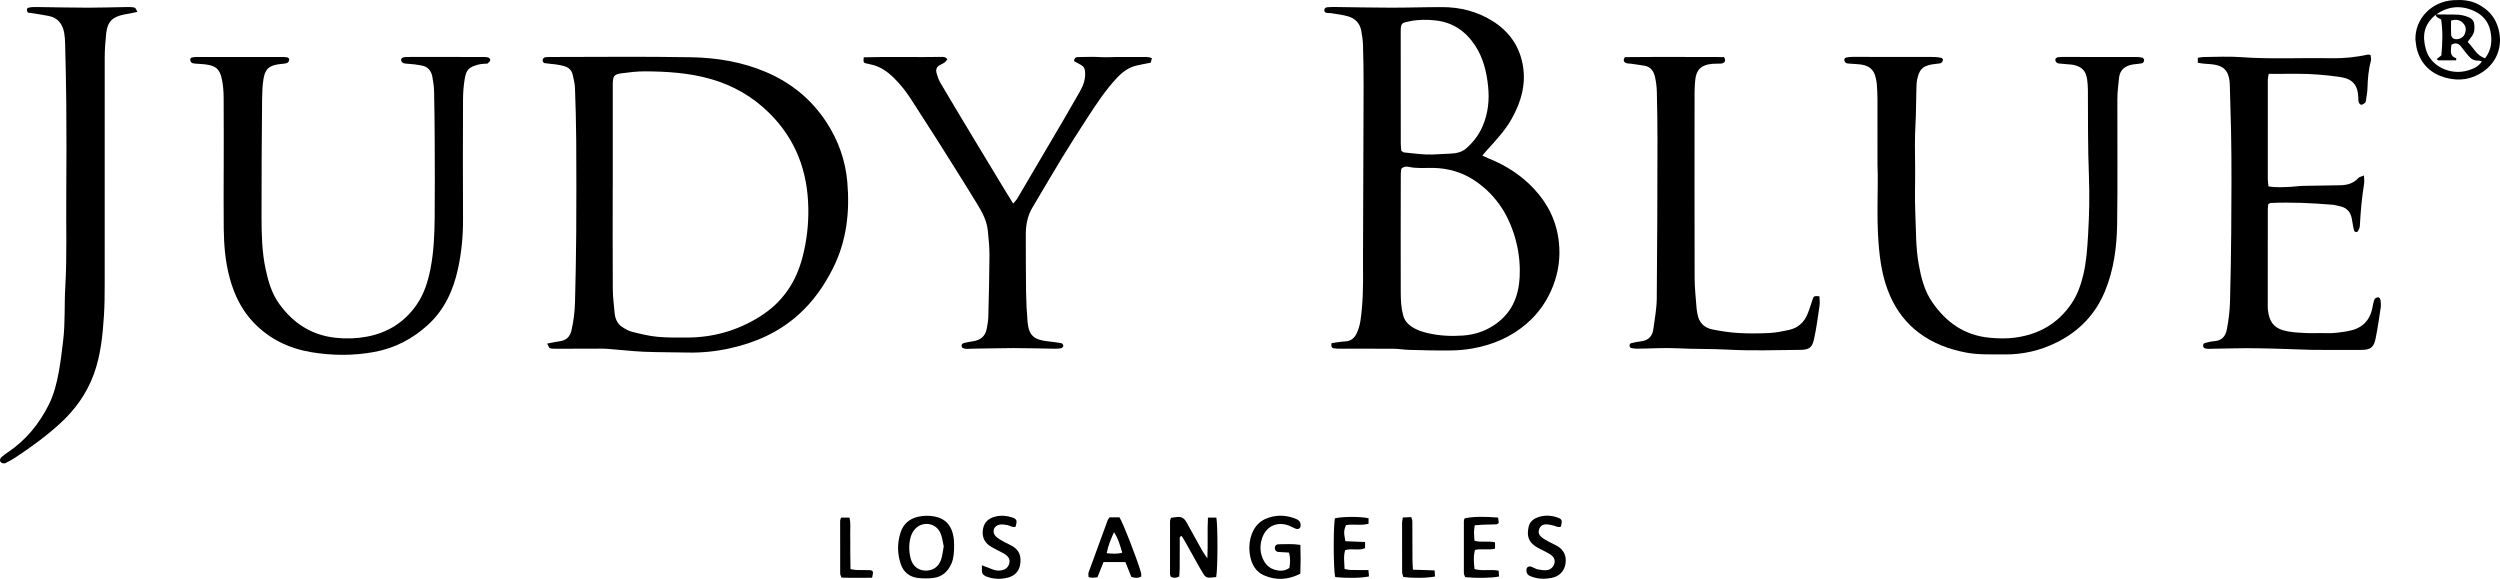 <?xml version="1.0" encoding="UTF-8"?><svg id="Layer_1" xmlns="http://www.w3.org/2000/svg" viewBox="0 0 2637.46 610.72"><path d="M1404.77,361.99c5.01-.66,9.56-1.57,14.14-1.78,6.04-.28,9.75-3.19,12.32-8.5,4.01-8.31,4.66-17.22,5.51-26.16,1.79-18.91,1.16-37.87,1.23-56.82,.21-59.27,.47-118.53,.6-177.8,.03-14.31-.2-28.62-.62-42.93-.15-5.28-.88-10.59-1.88-15.78-1.44-7.49-6.25-12.64-13.36-14.82-5.97-1.83-12.32-2.45-18.51-3.52-1.3-.23-2.67-.02-3.99-.17-1.82-.2-3.25-1.13-3.1-3.12,.14-1.9,1.62-2.87,3.42-2.98,2.99-.18,5.99-.25,8.98-.21,19.31,.23,38.61,.68,57.92,.7,17.97,.02,35.95-.62,53.92-.6,19,.01,36.94,4.49,53.15,14.61,16.86,10.52,27.87,25.43,31.76,45.11,4.14,20.96-1.33,40.11-11.56,58.3-7.09,12.6-16.99,22.95-26.58,33.56-1.3,1.43-2.5,2.95-4.29,5.06,2.63,1.2,4.57,2.19,6.59,3,18.52,7.35,34.93,18.04,48.42,32.63,14.55,15.73,23.52,34.21,25.79,55.95,1.66,15.91-.44,31.05-6.11,45.78-5.96,15.47-15.14,28.81-27.7,39.71-16.51,14.33-35.91,22.6-57.22,26.4-7.81,1.39-15.83,2.04-23.76,2.13-14.3,.17-28.62-.25-42.92-.62-5.62-.15-11.23-1.15-16.84-1.2-18.29-.15-36.59-.03-54.88-.05-2.65,0-5.34,0-7.95-.4-2.38-.36-3.16-2.14-2.44-5.49Zm73.6-183.89c-.16,1.53-.56,3.48-.56,5.42-.07,41.65-.2,83.3-.04,124.95,.03,7.93,.38,15.91,2.41,23.74,1.35,5.19,4.12,8.92,8.36,11.92,5.28,3.73,11.22,5.77,17.41,7.23,12.42,2.95,25.09,3.52,37.7,2.62,13.86-.99,26.52-5.74,37.52-14.59,17.77-14.28,22.47-34,22.19-55.22-.17-13.23-2.5-26.36-6.76-39.11-7.3-21.86-19.97-39.75-38.7-53.1-13.92-9.93-29.68-14.67-46.8-14.83-8.29-.08-16.61,.77-24.86-1.09-2.52-.57-5.36-.47-7.88,2.05Zm-.03-18.94c1.35,.76,2.18,1.59,3.07,1.68,9.88,.89,19.8,2.48,29.66,2.17,5.9-.18,11.87-.68,17.83-.89,6.37-.22,12.75-1.11,17.76-5.44,7.63-6.58,13.58-14.44,17.59-23.84,5.76-13.52,7.17-27.61,5.66-41.97-1.57-14.95-5.03-29.47-13.36-42.35-9.93-15.36-23.63-24.95-42.08-26.98-8.96-.98-17.99-.96-26.82,.79-9.01,1.78-9.94,1.75-9.92,11.49,.08,39.26,.02,78.52,.06,117.77,0,2.6,.37,5.2,.55,7.57Z"/><path d="M577.3,362.46c5.54-1.04,9.39-1.91,13.28-2.46,6.73-.95,10.7-4.59,12.27-11.26,2.38-10.08,3.54-20.3,3.8-30.59,.6-23.94,1.11-47.89,1.26-71.83,.21-32.65,.2-65.31,0-97.96-.11-18.57-.66-37.14-1.32-55.7-.16-4.59-1.38-9.16-2.37-13.69-1.1-5.04-4.52-8.04-9.39-9.33-2.87-.76-5.8-1.33-8.74-1.73-3.94-.54-7.95-.67-11.86-1.36-.8-.14-1.82-1.98-1.79-3,.04-1.03,1.08-2.61,2.01-2.89,1.86-.56,3.93-.53,5.92-.53,49.65-.01,99.31-.63,148.94,.27,26.96,.49,53.69,4.9,78.77,15.59,26.27,11.2,47.67,28.41,63.55,52.56,12.74,19.38,20.25,40.49,22.26,63.3,2.78,31.62-.65,62.43-15.21,91.35-9.21,18.29-20.67,34.68-35.99,48.5-21.14,19.08-46.06,29.99-73.48,35.95-14.67,3.19-29.53,4.63-44.57,4.27-15.31-.37-30.64-.19-45.93-.86-12.58-.56-25.11-2.14-37.68-3.02-5.64-.39-11.32-.19-16.98-.19-12.33,0-24.66,.06-36.99,.04-2.32,0-4.76,.12-6.91-.56-1.02-.32-1.48-2.41-2.85-4.87Zm69.15-163.8h-.05c0,35.33-.13,70.67,.09,106,.05,8.61,1.13,17.22,1.95,25.81,.56,5.86,2.93,11.07,7.89,14.43,3.25,2.2,6.89,4.25,10.66,5.19,8.67,2.17,17.46,4.33,26.32,5.2,10.24,1.01,20.62,.82,30.94,.83,27.95,.01,53.74-7.27,77.53-22.22,23.86-15,38.2-36.33,45.05-63.34,4.29-16.89,6.27-33.9,5.93-51.33-.74-38.63-13.21-72.16-40.95-99.73-17.68-17.56-38.4-29.46-62.27-36.23-22.61-6.41-45.81-7.89-69.11-8-8.26-.04-16.57,.98-24.79,2.07-7.83,1.04-9.07,2.95-9.19,11.33-.02,1.67,0,3.33,0,5,0,35,0,70,0,105Z"/><path d="M1980.72,174.48c0-28.56,.05-49.56-.03-70.55-.02-5.32-.35-10.65-.74-15.95-.17-2.29-.8-4.55-1.32-6.8-1.92-8.27-7.66-12.13-15.62-13.16-3.95-.51-7.96-.56-11.94-.9-1.3-.11-2.85-.13-3.78-.84-.92-.71-1.53-2.21-1.65-3.42-.07-.67,1.06-1.94,1.82-2.11,2.25-.48,4.59-.74,6.9-.74,28.64-.02,57.28,0,85.92,.09,2.61,0,5.26,.4,7.82,.93,.72,.15,1.78,1.5,1.68,2.15-.18,1.14-.89,2.52-1.81,3.14-1.01,.67-2.52,.63-3.82,.83-2.3,.35-4.64,.53-6.92,.98-9.76,1.93-12.53,6.19-14.6,15.38-.79,3.53-.76,7.28-.89,10.93-.42,11.95-.19,23.88-.91,35.86-.93,15.51-.57,31.17-.41,46.76,.16,15.99-.55,32.02,.19,47.98,.83,17.89,.37,35.88,3.56,53.63,2.55,14.18,5.99,28.08,14.29,40.1,14.67,21.24,33.96,35.05,60.54,37.53,8.99,.84,17.76,1.09,26.73-.1,25.13-3.36,45.27-14.79,59.61-35.88,6.25-9.2,9.93-19.63,12.48-30.32,3.32-13.93,4.24-28.16,5.08-42.48,1.21-20.63,1.67-41.27,.87-61.85-1.18-30.29-.96-60.56-1.08-90.84-.02-3.65-.3-7.33-.8-10.95-1.25-9.1-5.31-13.4-14.44-15.42-1.93-.43-3.95-.47-5.94-.66-2.98-.27-5.98-.44-8.95-.78-2.09-.24-3.82-1.11-4.18-3.5-.29-1.9,1.1-3.14,3.99-3.32,2.32-.15,4.66-.12,6.99-.12,24.33,0,48.65-.02,72.98,.03,2.64,0,5.33,.12,7.89,.69,.83,.18,1.83,1.98,1.79,3-.04,1.03-1.12,2.72-2.01,2.91-3.24,.69-6.61,.73-9.89,1.29-8.01,1.35-13.63,5.47-14.58,14.02-.85,7.58-1.73,15.2-1.76,22.8-.16,43.99,.43,87.99-.25,131.96-.37,23.94-3.49,47.66-12.73,70.21-10.07,24.56-27.21,42.31-50.72,54.09-17.54,8.79-36.18,13.08-55.87,12.83-13.3-.17-26.63,.56-39.82-1.93-18.22-3.44-35.21-9.75-50.15-21.04-13.33-10.07-23.08-22.98-29.89-38.07-8.17-18.11-11.09-37.31-12.57-57.09-2.22-29.64-.07-59.25-1.06-81.28Z"/><path d="M236.02,178.65c0-25.32,.11-50.64-.08-75.97-.05-6.28-.57-12.65-1.79-18.8-2.35-11.83-7.26-14.58-17.39-15.94-3.62-.49-7.3-.5-10.94-.85-1.28-.12-2.8-.29-3.72-1.03-.86-.69-1.39-2.16-1.45-3.32-.04-.69,.99-1.9,1.73-2.07,1.92-.44,3.94-.57,5.92-.57,29.64-.03,59.27-.03,88.91,0,1.99,0,4.02,.07,5.95,.46,.8,.16,1.96,1.3,1.95,1.98,0,1.15-.53,2.63-1.37,3.36-.89,.78-2.38,.99-3.65,1.19-2.3,.36-4.64,.43-6.94,.81-9.73,1.6-13.56,5.33-15.21,15.65-1.09,6.84-1.37,13.87-1.43,20.82-.33,41.29-.69,82.58-.6,123.88,.04,18.59,.35,37.23,4.29,55.55,2.81,13.09,6.48,25.9,14.46,36.89,14.75,20.33,33.97,32.96,59.61,35.68,11.09,1.18,21.83,.82,32.62-1.18,22.34-4.14,40.22-15.48,53-34.24,7.77-11.41,11.75-24.43,14.37-37.96,3.43-17.72,4.13-35.63,4.31-53.56,.26-26.32,.14-52.64,.04-78.96-.07-17.98-.25-35.96-.66-53.94-.12-5.28-.85-10.59-1.86-15.78-1.25-6.42-5.02-10.76-11.88-11.74-2.29-.33-4.55-.84-6.85-1.1-3.31-.37-6.63-.58-9.94-.87-2.2-.19-3.75-1.27-4.24-3.49-.37-1.7,1.37-3.17,4.02-3.35,1.99-.14,4-.12,5.99-.12,24.94,0,49.88,0,74.83,.02,2.32,0,4.71-.04,6.94,.47,.99,.23,2.48,1.96,2.32,2.69-.3,1.34-1.49,2.64-2.63,3.57-.64,.52-1.92,.26-2.91,.37-2.31,.27-4.7,.29-6.93,.88-10.38,2.78-12.91,5.48-14.56,15.25-1.21,7.16-1.74,14.52-1.77,21.79-.16,41.98-.22,83.96,0,125.94,.09,17.71-1.54,35.25-5.3,52.47-4.91,22.47-14.09,42.97-31.44,58.93-16.3,15-35.25,24.89-57.08,28.88-22.13,4.05-44.39,3.88-66.51,.16-23.24-3.91-43.66-13.71-60.24-30.85-12.82-13.25-20.57-29.21-25.42-46.76-4.81-17.43-6.27-35.3-6.46-53.27-.22-20.66-.05-41.31-.05-61.97h.05Z"/><path d="M2318.67,66.29v-5.32c2.26-.31,4.2-.79,6.13-.81,13-.08,26.05-.86,38.98,.1,31.62,2.34,63.24,.59,94.86,1.18,13.31,.25,26.51-.96,39.53-3.9,.59-.13,1.28,.21,2.73,.48,.14,1.95,.9,4.27,.36,6.23-2.58,9.39-3.3,18.95-3.6,28.62-.14,4.29-.96,8.56-1.56,12.83-.14,.97-.34,2.21-.99,2.76-1.16,.98-2.65,1.99-4.06,2.08-.84,.05-2.21-1.49-2.59-2.58-.53-1.51-.4-3.27-.46-4.93-.54-14.07-6.58-19.99-19.6-21.86-15.16-2.18-30.35-3.41-45.66-3.32-9.61,.06-19.22,.07-29.3,.1-.39,2.57-.93,4.45-.93,6.33-.05,34.99-.05,69.99-.01,104.98,0,2.25,.44,4.51,.74,7.34,7.88,1.41,15.47,.85,23.02,.53,4.3-.19,8.57-.91,12.87-1.02,13.31-.32,26.63-.39,39.95-.68,7.19-.15,13.75-1.91,18.87-7.57,1.15-1.27,3.37-1.57,6.01-2.71,.08,3.47,.54,6.09,.14,8.57-2.4,14.78-3.7,29.65-4.49,44.58-.1,1.86-1.04,3.76-1.92,5.47-.77,1.5-3.61,1.23-4.1-.38-.67-2.19-1-4.48-1.44-6.74-.57-2.92-.83-5.93-1.73-8.74-1.76-5.49-5.66-8.9-11.3-10.2-2.91-.67-5.83-1.51-8.78-1.75-21.56-1.74-43.14-2.81-64.78-1.82-.6,.03-1.18,.49-2.45,1.04-.18,1.52-.6,3.42-.6,5.32-.05,33.99-.05,67.99-.06,101.98,0,1.33-.04,2.67,.11,3.99,1.6,14.4,7.32,20.77,21.62,23.24,6.18,1.07,12.52,1.42,18.81,1.67,6.99,.28,14-.16,20.99,.12,7.71,.3,15.27-.84,22.78-2.1,13.79-2.32,22.99-9.87,25.95-24.04,.68-3.25,1.19-6.58,2.38-9.64,.43-1.11,2.57-1.95,4.01-2.1,.69-.07,2.11,1.68,2.28,2.75,.4,2.61,.67,5.37,.28,7.96-1.61,10.83-3.17,21.69-5.34,32.41-1.99,9.81-5.18,12.29-14.99,12.41-14,.17-27.99,.02-41.99,0-3,0-6,.09-9,0-19.94-.59-39.87-1.47-59.81-1.74-15.31-.21-30.63,.32-45.95,.52-3.29,.04-6.66,.65-9.63-1.03-1.05-2.22-1.11-4.29,1.34-5.02,3.17-.95,6.47-1.68,9.76-1.93,7.9-.6,11.84-5,13.27-12.46,1.88-9.81,3.1-19.71,3.34-29.67,.59-24.29,1.12-48.59,1.26-72.88,.21-35.66,.58-71.33-.19-106.98-.34-15.94-.83-31.89-1.29-47.84-.06-1.99-.22-4-.51-5.97-1.37-9.33-5.92-14.18-15.31-15.87-3.91-.7-7.95-.72-11.92-1.12-1.94-.2-3.86-.55-6.03-.87Z"/><path d="M29.39,13.31c-1.64-2.67-1.27-4.75,1.02-5.28,2.87-.67,5.94-.63,8.92-.6,17.64,.2,35.29,.66,52.93,.68,13.98,.02,27.96-.49,41.94-.68,2.65-.04,5.39-.03,7.91,.65,1.04,.28,1.59,2.37,2.87,4.47-3.37,.69-5.85,1.22-8.32,1.71-1.95,.38-3.92,.71-5.87,1.09-12.19,2.37-17.47,7.69-18.77,19.89-.91,8.57-1.54,17.21-1.55,25.82-.09,79.63,0,159.26-.03,238.89,0,10.98-.07,21.99-.78,32.94-1.35,20.88-3.35,41.63-10.58,61.6-7.57,20.89-20.12,38.17-36.38,52.89-14.58,13.19-30.45,24.76-46.89,35.53-3.33,2.18-6.82,4.18-10.44,5.79-1.16,.51-3.5-.05-4.42-.99-1.54-1.58-1.06-3.93,.51-5.37,2.19-2.01,4.68-3.73,7.15-5.4,18.94-12.8,32.84-29.93,42.96-50.22,5.38-10.79,8.24-22.47,10.42-34.23,2.05-11.07,3.34-22.29,4.67-33.48,2.24-18.86,1.11-37.89,2.22-56.77,1.89-32.29,.7-64.56,1.02-96.83,.32-31.98,.22-63.97,.02-95.95-.14-21.27-.75-42.54-1.23-63.8-.08-3.65-.33-7.34-.98-10.93-1.67-9.31-6.53-15.96-16.31-17.89-5.85-1.15-11.75-2.01-17.63-2.97-1.58-.26-3.18-.4-4.37-.54Z"/><path d="M1014.94,366.63c-1.06-2.44-.26-4.16,2.03-4.76,3.2-.84,6.49-1.39,9.77-1.88,7.78-1.18,12.79-5.38,14.25-13.23,.79-4.23,1.55-8.52,1.66-12.8,.56-21.61,1.11-43.22,1.21-64.84,.04-8.6-.87-17.23-1.73-25.81-1.03-10.18-5.7-19.07-10.91-27.62-9.02-14.77-18.2-29.45-27.42-44.09-10.46-16.61-20.87-33.26-31.61-49.68-7.64-11.68-14.54-23.91-23.99-34.31-6.73-7.41-14.02-14.31-23.6-17.94-3.7-1.4-7.72-1.92-11.56-2.97-2.09-.57-2.3-1.41-1.83-6.24,27.83-.81,55.77,.07,83.69-.44,.93-.02,1.93,.38,2.79,.8,.55,.27,.91,.93,1.73,1.84-.98,1.11-1.83,2.49-3.05,3.36-1.6,1.15-3.5,1.88-5.23,2.85-3.07,1.73-3.97,4.71-3.19,7.72,.99,3.81,2.32,7.69,4.31,11.07,11.47,19.48,23.14,38.84,34.8,58.22,10.63,17.66,21.3,35.29,31.98,52.91,3.09,5.1,6.26,10.16,9.85,15.98,1.7-2.08,3.29-3.59,4.36-5.4,16.39-27.77,32.74-55.56,49.04-83.39,5.72-9.76,11.29-19.6,16.94-29.4,3.72-6.46,6.11-13.22,5.5-20.88-.27-3.33-1.43-5.69-4.38-7.23-2.55-1.34-5.05-2.79-7.26-4.01,.2-3.34,1.85-4.24,4.02-4.26,8-.07,16.02-.44,23.98,.04,7.29,.44,14.52-.27,21.78-.12,6.99,.15,13.99-.05,20.99,0,3.58,.03,7.26-.55,11.4,1.27-.46,1.72-.85,3.15-1.28,4.74-5.04,1.01-9.89,1.87-14.68,2.95-8.45,1.89-15.14,6.89-20.86,12.98-12.36,13.15-22.2,28.23-31.98,43.31-8.67,13.39-17.32,26.8-25.62,40.41-10.73,17.61-21.08,35.45-31.64,53.16-5.28,8.86-7.04,18.54-7,28.68,.07,20.32,0,40.65,.3,60.97,.15,10.28,.66,20.57,1.55,30.82,1.21,14.11,6.43,18.98,20.83,20.59,4.94,.55,9.88,1.14,14.76,2.02,.93,.17,2.24,1.86,2.18,2.79-.06,.95-1.44,2.36-2.46,2.59-2.24,.5-4.62,.52-6.94,.49-14.32-.2-28.63-.67-42.94-.67-14.65,0-29.29,.52-43.94,.63-3.57,.03-7.34,.92-10.59-1.22Z"/><path d="M1919.45,312.59c.09,3.15,.64,6.49,.18,9.68-1.71,11.82-3.28,23.69-5.82,35.34-2.02,9.28-5.2,11.42-14.77,11.49-25.33,.18-50.72,1.18-75.96-.24-17.63-.99-35.24-.46-52.84-1.4-14.27-.76-28.63,.27-42.94,.41-2.29,.02-4.62-.29-6.85-.8-.63-.14-1.32-1.53-1.34-2.37-.02-.85,.59-2.33,1.19-2.48,3.53-.89,7.11-1.7,10.72-2.1,7.75-.85,12.18-5.16,13.2-12.68,1.47-10.85,3.53-21.73,3.64-32.62,.56-55.31,.63-110.62,.73-165.93,.03-17.32-.24-34.64-.65-51.95-.13-5.28-.78-10.63-1.94-15.77-1.3-5.74-4.35-10.55-10.77-11.76-4.88-.92-9.82-1.49-14.73-2.2-1.64-.24-3.41-.1-4.91-.68-2.57-.98-3.56-2.85-1.3-6.25,34.68-.35,69.86-.14,104.48-.09,2.09,3.62,1.19,5.5-1.41,6.52-1.19,.47-2.61,.38-3.94,.44-2.33,.1-4.67,0-6.99,.19-10.93,.93-17.04,5.71-18.02,17.39-.34,3.98-.67,7.97-.67,11.95-.04,65.65-.13,131.31,.06,196.96,.03,10.6,1.3,21.2,2.07,31.8,.14,1.98,.62,3.94,.95,5.91,1.5,8.95,7.05,14.42,15.58,16.17,9.08,1.86,18.33,3.25,27.57,3.79,10.96,.64,22.01,.54,32.98,0,6.89-.34,13.78-1.79,20.56-3.28,9.05-1.99,15.49-7.64,19.12-16.07,2.35-5.45,3.93-11.24,5.88-16.86,.94-2.69,1.91-3.07,6.93-2.5Z"/><path d="M2548.23,41.85c-.56-22.17,17.1-40.3,40.13-41.67,9-.54,17.78-.03,26.18,4.4,9.3,4.9,16.15,11.71,19.85,21.45,7.21,18.96,1.49,38.28-14.6,49.48-12.08,8.4-25.62,10.45-40.01,6.39-15.37-4.33-25.38-14.01-29.81-29.3-1-3.46-1.18-7.15-1.73-10.74Zm21.57-26.42c-12.84,10.47-14.47,22.26-10.58,36.55,4.89,17.97,26.12,28.12,44.98,22.18,5.33-1.68,10.48-3.75,14.21-9.45-1.95-.38-3.13-.86-4.29-.8-4.46,.23-7.56-2.12-10.19-5.27-2.56-3.04-5-6.19-7.42-9.33-2.85-3.69-6.14-4.65-10.39-2-.14,1.75-.23,3.39-.4,5.02-.48,4.48,.96,7.73,5.58,9.09,.13,.04-.05,1.11-.12,2.26-6.21,0-12.46,.02-18.71-.04-.45,0-.9-.61-1.82-1.28,1.85-1.45,3.52-2.77,4.97-3.91,1.16-13.01,1.67-25.56-.28-37.92-2.47-1.51-5.41-2.07-5.8-5.33,6.94,.07,13.88,.2,20.81,.19,5.06-.01,9.89,.95,14.49,3,2.91,1.3,4.98,3.49,5.38,6.67,.59,4.65,.62,9.29-2.57,13.29-1.39,1.75-2.64,3.61-4.32,5.94,6.24,5.82,9.16,14.32,18.39,17.16,6.88-8.73,7.72-18.83,5.54-29.09-2.12-9.98-8.61-17.09-17.95-21.15-13.88-6.03-27.11-4.41-39.51,4.22Zm16.02,6.29c0,5.58-.19,10.5,.12,15.38,.08,1.31,1.4,3.09,2.62,3.67,3.94,1.86,9.88-.63,11.58-4.59,1.64-3.84,1.8-7.68-1.01-11.07-3.21-3.88-7.28-5.21-13.31-3.38Z"/><path d="M1273.74,589.01c.73-15.28-.11-28.86,.62-42.94h8.9c1.6,9.71,1.5,54.27-.2,62.71-2.33,.22-4.87,.57-7.42,.66-2.56,.09-4.43-1.34-5.75-3.4-1.43-2.24-2.77-4.55-4.07-6.87-5.21-9.29-10.38-18.61-15.6-27.9-1.12-1.99-2.36-3.91-3.48-5.75-2.98,.59-2.08,2.63-2.1,3.98-.09,9.99-.02,19.99-.08,29.98-.02,2.93-.31,5.86-.48,8.71-3.28,1.78-6.02,1.71-8.92,.25-.3-1.04-.81-1.97-.81-2.89-.04-18.65-.03-37.31,.02-55.96,0-.92,.55-1.85,1.02-3.35,2.12-.27,4.34-.54,6.56-.83,4.58-.58,7.56,1.52,9.7,5.43,5.59,10.23,11.26,20.41,16.97,30.57,1.23,2.19,2.8,4.18,5.11,7.6Z"/><path d="M1006.58,574.72c0,8.25-.39,14.2-2.82,19.82-3.71,8.57-9.97,14.15-19.37,15.23-5.22,.6-10.63,.59-15.85-.01-9.02-1.04-15.4-6.14-18.29-14.8-3.67-11.01-3.75-22.25-.13-33.28,2.91-8.86,9.16-14.37,18.37-16.48,5.59-1.28,11.12-1.44,16.78-.43,14.59,2.61,18.96,12.25,20.61,21.27,.65,3.57,.59,7.27,.69,8.69Zm-10.96,1.64c-1.1-4.59-1.55-9.69-3.53-14.11-5.09-11.37-20.21-12.86-27.76-2.91-1.75,2.31-3.08,5.18-3.8,7.99-1.84,7.18-1.65,14.51,.16,21.66,2.06,8.14,7.82,12.73,15.53,12.99,7.71,.26,13.95-3.78,16.62-11.63,1.47-4.32,1.84-9.02,2.79-13.99Z"/><path d="M1371.88,574.85c.36,10.76,.36,20.34-.06,30.38-12.86,6.59-25.69,7.38-38.56,1.64-8.17-3.64-12.42-10.94-14.23-19.43-1.39-6.54-1.41-13.25,.25-19.8,3.16-12.48,10.94-20.16,23.71-22.76,8.46-1.72,16.53-.61,24.4,2.6,2.59,1.05,4.43,2.72,4.73,5.83,.36,3.76-1.94,5.75-5.49,4.35-2.47-.97-4.76-2.42-7.25-3.32-12.34-4.43-23.73,.98-27.87,13.42-2.74,8.24-2.33,16.4,1.98,24.12,2.55,4.57,6.4,7.74,11.37,9.19,5.22,1.52,10.46,1.63,15.45-1.97,.84-5.24,1.2-10.4-.47-16.17-3.71-.2-7.31-.36-10.9-.6-2.21-.15-3.78-1.15-3.98-3.58-.22-2.63,1.24-4.53,4-4.56,7.24-.08,14.52-.61,22.93,.67Z"/><path d="M1164.22,592.94c-2.22,5.55-4.29,10.72-6.43,16.06-1.94,.2-3.56,.48-5.18,.48-1.26,0-2.53-.35-4.22-.61,0-1.91-.43-3.63,.07-5.01,6.66-18.47,13.43-36.89,20.23-55.3,.33-.89,1.12-1.61,1.94-2.75h10.42c3.7,5.81,17.84,41.99,22.53,57.7,.45,1.5,.31,3.17,.43,4.71-3.52,1.98-6.7,1.58-10.45,.39-2-4.94-4.1-10.13-6.34-15.67h-23Zm11.04-31.5c-3.33,7.44-6.26,14.21-7.71,22.2,5.81,.46,10.93,1.08,16.39-.6-2.24-7.41-4.06-14.67-8.68-21.6Z"/><path d="M1408.59,608.8c-1.9-7.98-2.04-53.18-.31-61.93,7.11-1.95,26.91-2.07,35.54-.13v5.78c-8.07,2.29-16.15,.02-23.91,1.53-2.3,6.19-2.35,7.28-.56,16.9,6.63,.28,13.46,.57,20.76,.87v6.47c-6.55,2.95-13.75-.07-20.93,2.05-2.04,6.26-.88,12.8-.71,19.95,2.29,.38,4.46,.99,6.65,1.04,5.95,.14,11.9,.05,18.52,.05,.25,2.67,.45,4.74,.64,6.72-7.36,1.76-23.35,2.04-35.69,.68Z"/><path d="M1035.82,596.39c4.56,1.72,7.33,2.65,10,3.8,3.45,1.49,6.99,2.26,10.69,1.53,4.22-.83,7.28-3.14,8.29-7.57,.95-4.18-1.09-7.11-4.3-9.28-2.18-1.48-4.66-2.53-6.98-3.8-3.2-1.75-6.58-3.26-9.55-5.34-6.03-4.24-8.18-10.34-6.96-17.48,1.26-7.36,5.88-11.48,13.11-13.28,6.06-1.5,11.88-.95,17.65,.91,4.99,1.6,5.62,3.54,3.54,9.89-3.2,1.03-5.68-1.28-8.52-1.8-2.86-.52-6.01-1.07-8.73-.41-6.05,1.48-7.84,8.09-3.41,12.4,2.32,2.26,5.37,3.83,8.23,5.47,3.16,1.82,6.6,3.16,9.71,5.06,7.22,4.39,8.9,11.23,7.66,19.02-1.17,7.34-5.81,11.94-12.75,13.79-7.52,2-15.18,1.8-22.55-.94-1.74-.65-3.82-1.9-4.53-3.43-.84-1.84-.38-4.28-.58-8.52Z"/><path d="M1646.69,555.59c-2.79,1.27-5.08-.48-7.6-1.13-2.84-.74-5.84-1.35-8.74-1.24-3.17,.11-5.55,2.04-6.63,5.23-1.11,3.27-.02,6.05,2.4,8.07,2.27,1.9,4.93,3.38,7.53,4.82,3.2,1.78,6.65,3.11,9.76,5.03,6.64,4.1,9.26,10.28,8.23,17.93-1.04,7.73-6.19,13.52-13.92,15.19-7.95,1.72-15.89,1.51-23.52-1.8-2.34-1.02-3.61-2.7-3.83-5.33-.31-3.78,1.9-5.67,5.53-4.36,2.19,.79,4.2,2.24,6.43,2.69,3.2,.64,6.59,1.15,9.79,.78,4.19-.48,7.34-4.09,7.93-7.94,.58-3.79-1.36-6.46-4.22-8.44-2.17-1.51-4.62-2.62-6.96-3.88-2.93-1.57-6.02-2.9-8.8-4.71-7.99-5.23-9.41-11.85-7.32-20.97,1.11-4.83,4.71-7.95,9.35-9.67,7.2-2.66,14.41-2.32,21.52,.28,4.34,1.59,4.78,3.15,3.08,9.45Z"/><path d="M1555.82,554.15c-.3,2.7-.75,4.96-.76,7.22-.02,2.93,.31,5.86,.52,9.11,7.19,2.02,14.28-.06,21.65,1.64v6.69c-7.05,1.69-14.15-.12-21.12,1.3-1.85,6.79-1.25,13.31-.51,20.21,8.32,2.48,16.74-.06,25.48,1.77,.13,2.09,.27,4.15,.39,6.1-7.61,1.64-23.76,1.91-35.74,.68-.44-1.3-1.37-2.8-1.38-4.3-.09-18.32-.05-36.64,.01-54.97,0-.93,.52-1.85,.77-2.67,6.86-1.86,20.97-2.23,35.39-.88,.21,1.92,.43,3.98,.62,5.7-1.17,.76-1.7,1.4-2.25,1.42-4.98,.19-9.97,.23-14.96,.4-2.59,.09-5.18,.36-8.12,.58Z"/><path d="M1490.62,600.99c7.79,.26,14.98,.51,22.85,.77,.17,2.36,.33,4.42,.47,6.4-7.48,1.72-23.03,1.93-33.5,.51-.4-1.68-1.22-3.53-1.23-5.39-.1-17.27-.08-34.54-.04-51.8,0-1.62,.44-3.23,.77-5.52,3.02-.15,5.86-.29,8.9-.44,.5,1.78,1.15,3.01,1.16,4.24,.09,13.61,.06,27.23,.13,40.85,.02,3.23,.29,6.46,.49,10.38Z"/><path d="M920.05,609.5c-11,.04-21.55,.24-32.28-.14-.61-1.77-1.38-2.97-1.38-4.17-.08-18.6-.08-37.2-.04-55.8,0-.92,.51-1.85,.94-3.32h8.88c1.55,6.12,.66,12.09,.81,17.96,.15,5.98,0,11.96,.04,17.94,.04,5.94,.15,11.87,.24,18.4,2.34,.4,4.17,.92,6.01,.98,4.65,.15,9.3-.04,13.95,.16,4.02,.17,4.47,1.33,2.83,7.99Z"/></svg>
